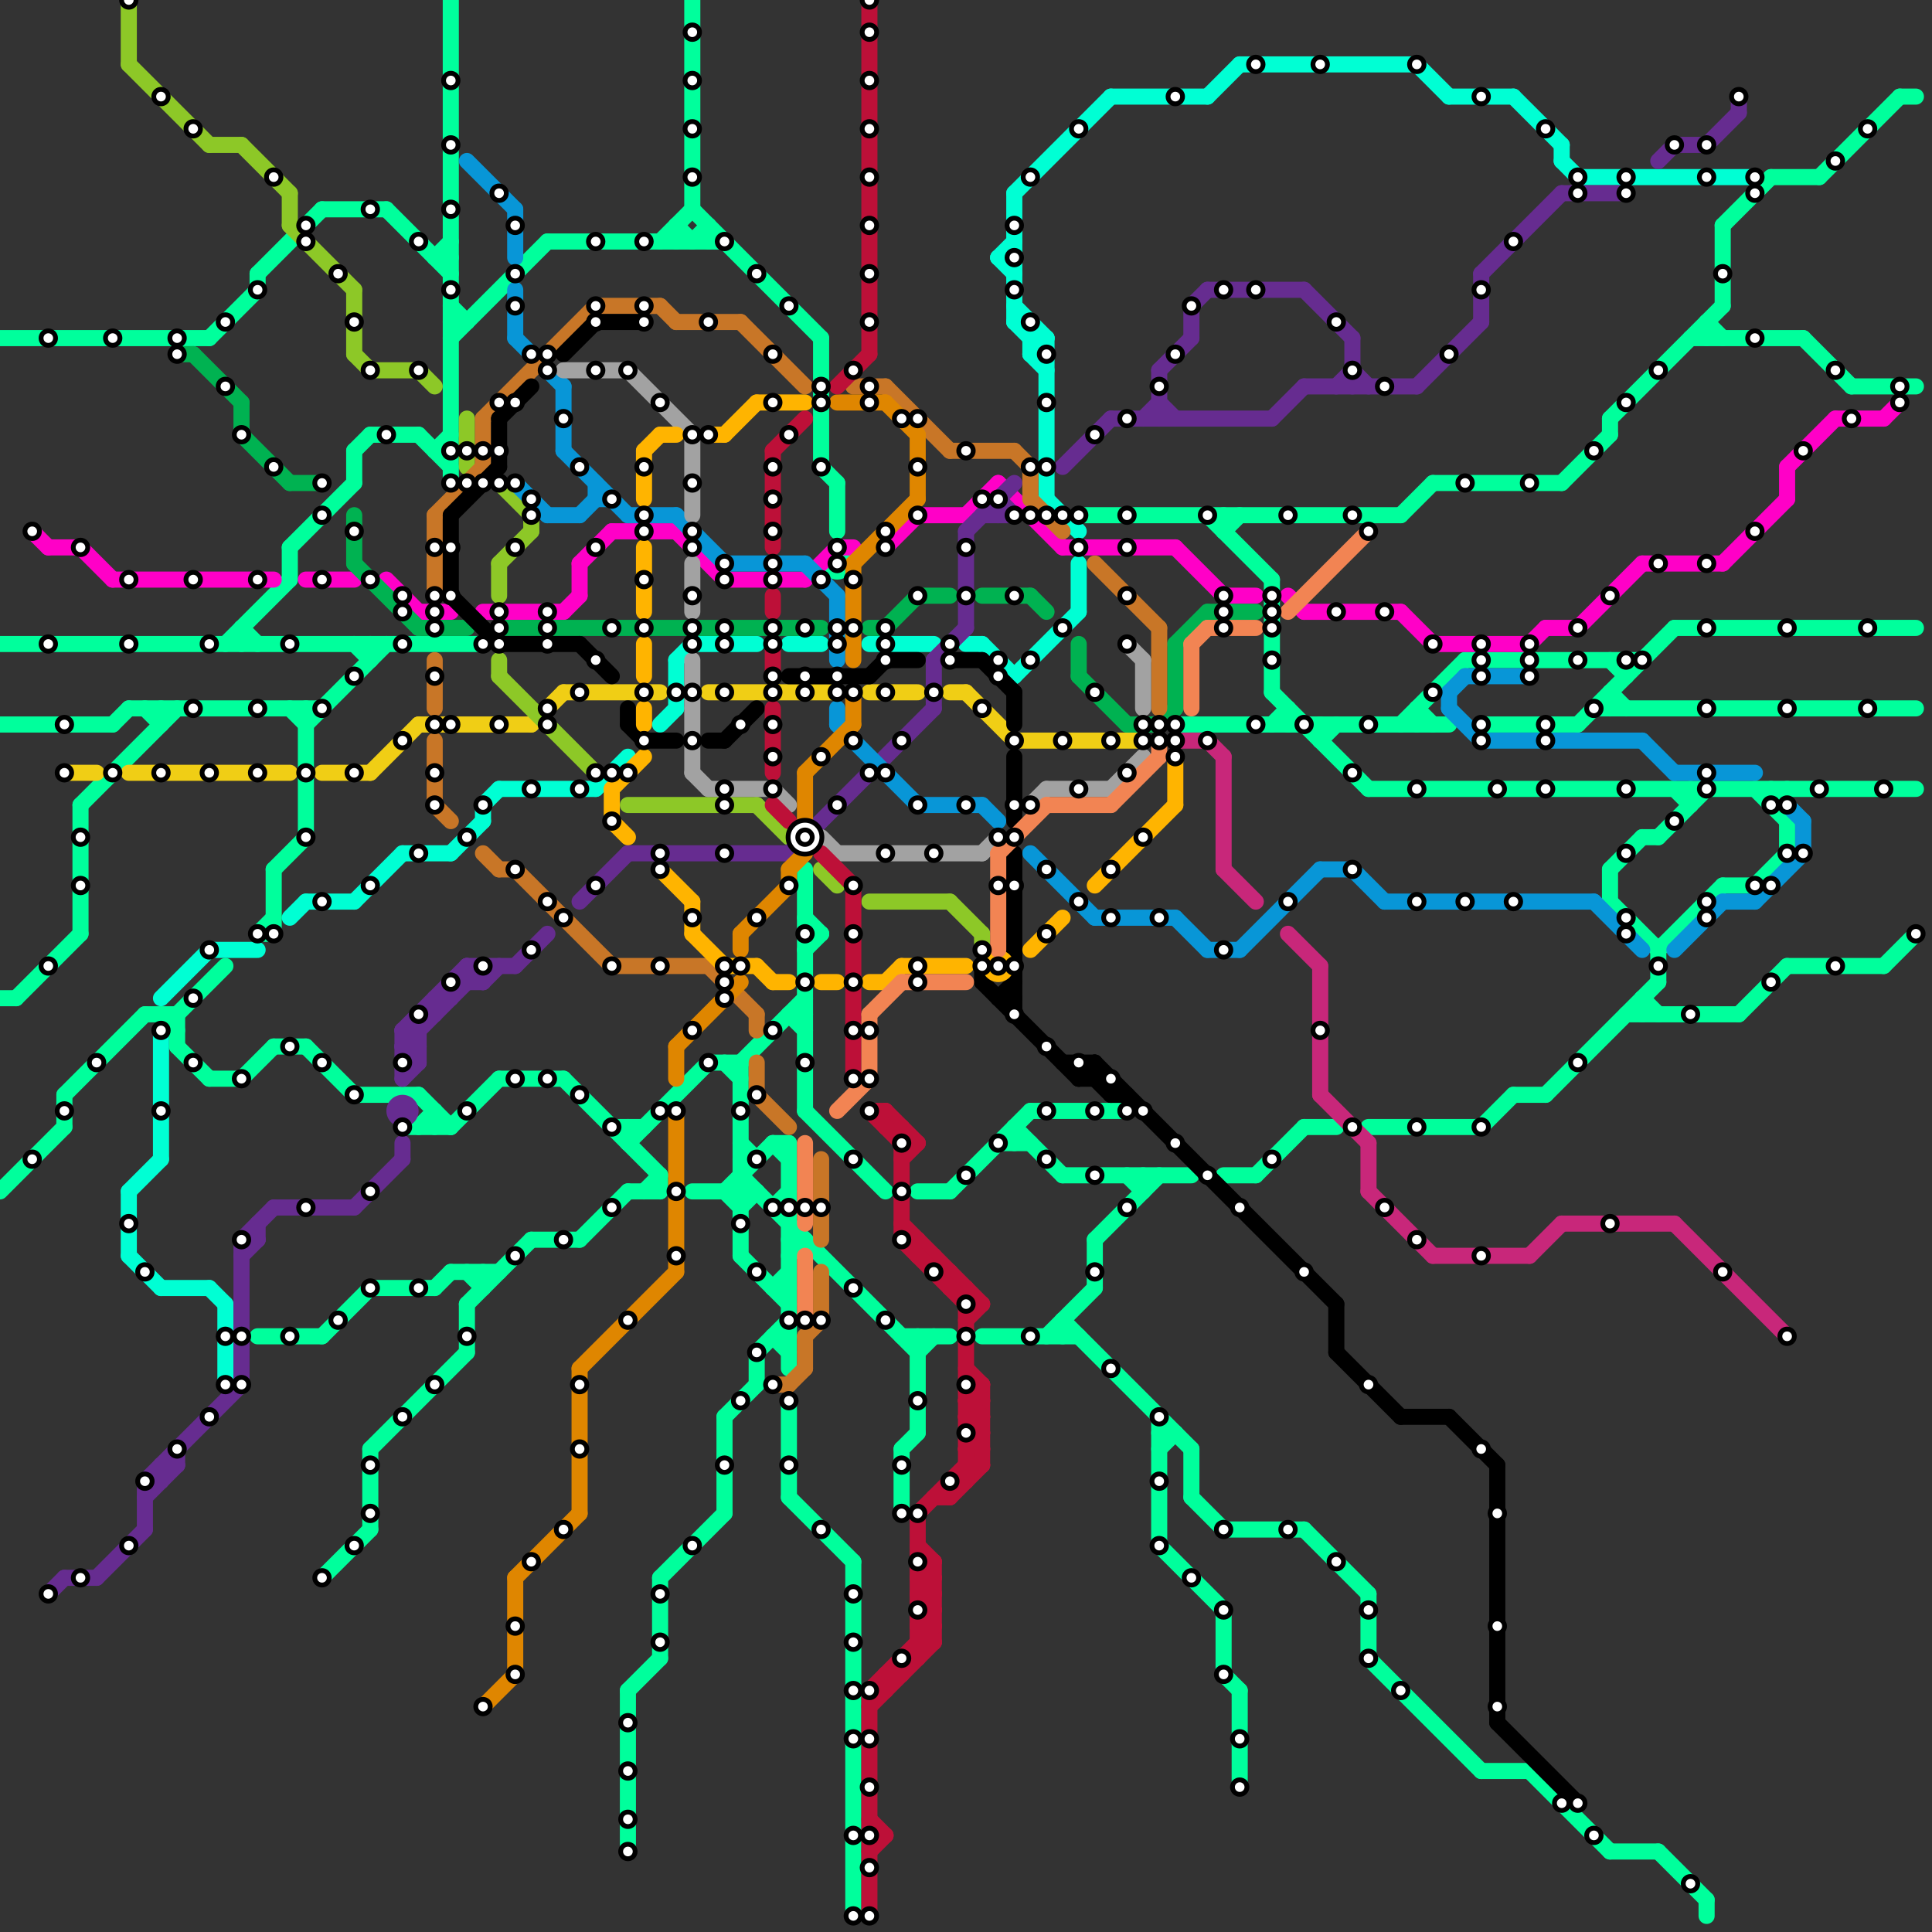 
<svg version="1.1" xmlns="http://www.w3.org/2000/svg" viewBox="0 0 120 120">
<rect x="0" y="0" width="120" height="120" fill="#333333" stroke="none"/>
<style>text { font: 1px Helvetica; font-weight: 600; white-space: pre; dominant-baseline: central; } line { stroke-width: 1; fill: none; stroke-linecap: round; stroke-linejoin: round; } .c0 { stroke: #00ff9c } .c1 { stroke: #ff00c7 } .c2 { stroke: #f0ce15 } .c3 { stroke: #8dc827 } .c4 { stroke: #00ffd4 } .c5 { stroke: #662c90 } .c6 { stroke: #0896d7 } .c7 { stroke: #c8277a } .c8 { stroke: #00b251 } .c9 { stroke: #c87627 } .c10 { stroke: #000000 } .c11 { stroke: #df8600 } .c12 { stroke: #a2a2a2 } .c13 { stroke: #ffb400 } .c14 { stroke: #bd1038 } .c15 { stroke: #f28453 }</style><defs><g id="wm-xf"><circle r="1.2" fill="#000"/><circle r="0.9" fill="#fff"/><circle r="0.6" fill="#000"/><circle r="0.3" fill="#fff"/></g><g id="wm"><circle r="0.6" fill="#000"/><circle r="0.3" fill="#fff"/></g></defs><line class="c0" x1="24" y1="13" x2="28" y2="17"/><line class="c0" x1="118" y1="6" x2="119" y2="6"/><line class="c0" x1="92" y1="70" x2="94" y2="68"/><line class="c0" x1="11" y1="65" x2="13" y2="67"/><line class="c0" x1="28" y1="19" x2="29" y2="20"/><line class="c0" x1="16" y1="58" x2="17" y2="58"/><line class="c0" x1="81" y1="95" x2="85" y2="99"/><line class="c0" x1="59" y1="74" x2="64" y2="69"/><line class="c0" x1="79" y1="43" x2="85" y2="49"/><line class="c0" x1="98" y1="45" x2="104" y2="39"/><line class="c0" x1="85" y1="99" x2="85" y2="103"/><line class="c0" x1="71" y1="73" x2="71" y2="74"/><line class="c0" x1="57" y1="74" x2="59" y2="74"/><line class="c0" x1="45" y1="88" x2="45" y2="94"/><line class="c0" x1="100" y1="26" x2="100" y2="27"/><line class="c0" x1="111" y1="51" x2="111" y2="53"/><line class="c0" x1="100" y1="54" x2="100" y2="56"/><line class="c0" x1="115" y1="24" x2="119" y2="24"/><line class="c0" x1="46" y1="71" x2="47" y2="72"/><line class="c0" x1="0" y1="21" x2="13" y2="21"/><line class="c0" x1="57" y1="83" x2="57" y2="89"/><line class="c0" x1="61" y1="83" x2="67" y2="83"/><line class="c0" x1="19" y1="45" x2="24" y2="40"/><line class="c0" x1="28" y1="70" x2="31" y2="67"/><line class="c0" x1="87" y1="32" x2="89" y2="30"/><line class="c0" x1="107" y1="55" x2="109" y2="55"/><line class="c0" x1="48" y1="71" x2="49" y2="72"/><line class="c0" x1="34" y1="15" x2="45" y2="15"/><line class="c0" x1="62" y1="71" x2="64" y2="71"/><line class="c0" x1="39" y1="70" x2="39" y2="71"/><line class="c0" x1="49" y1="63" x2="50" y2="64"/><line class="c0" x1="48" y1="83" x2="49" y2="84"/><line class="c0" x1="92" y1="45" x2="98" y2="45"/><line class="c0" x1="53" y1="97" x2="53" y2="119"/><line class="c0" x1="14" y1="40" x2="18" y2="36"/><line class="c0" x1="31" y1="67" x2="35" y2="67"/><line class="c0" x1="29" y1="79" x2="30" y2="80"/><line class="c0" x1="27" y1="16" x2="28" y2="15"/><line class="c0" x1="100" y1="41" x2="101" y2="42"/><line class="c0" x1="82" y1="45" x2="82" y2="46"/><line class="c0" x1="73" y1="45" x2="90" y2="45"/><line class="c0" x1="72" y1="88" x2="72" y2="96"/><line class="c0" x1="50" y1="59" x2="51" y2="58"/><line class="c0" x1="80" y1="44" x2="80" y2="45"/><line class="c0" x1="56" y1="83" x2="59" y2="83"/><line class="c0" x1="20" y1="13" x2="24" y2="13"/><line class="c0" x1="49" y1="93" x2="53" y2="97"/><line class="c0" x1="27" y1="69" x2="27" y2="70"/><line class="c0" x1="11" y1="63" x2="14" y2="60"/><line class="c0" x1="76" y1="33" x2="77" y2="32"/><line class="c0" x1="23" y1="40" x2="23" y2="41"/><line class="c0" x1="97" y1="30" x2="100" y2="27"/><line class="c0" x1="22" y1="68" x2="26" y2="68"/><line class="c0" x1="17" y1="65" x2="19" y2="65"/><line class="c0" x1="88" y1="44" x2="89" y2="45"/><line class="c0" x1="25" y1="70" x2="28" y2="70"/><line class="c0" x1="75" y1="32" x2="79" y2="36"/><line class="c0" x1="45" y1="88" x2="47" y2="86"/><line class="c0" x1="102" y1="62" x2="102" y2="63"/><line class="c0" x1="50" y1="57" x2="51" y2="58"/><line class="c0" x1="57" y1="84" x2="58" y2="83"/><line class="c0" x1="108" y1="63" x2="111" y2="60"/><line class="c0" x1="4" y1="68" x2="4" y2="70"/><line class="c0" x1="29" y1="81" x2="33" y2="77"/><line class="c0" x1="1" y1="62" x2="5" y2="58"/><line class="c0" x1="18" y1="34" x2="22" y2="30"/><line class="c0" x1="109" y1="55" x2="111" y2="53"/><line class="c0" x1="17" y1="54" x2="19" y2="52"/><line class="c0" x1="9" y1="63" x2="11" y2="63"/><line class="c0" x1="100" y1="56" x2="103" y2="59"/><line class="c0" x1="0" y1="62" x2="1" y2="62"/><line class="c0" x1="0" y1="40" x2="30" y2="40"/><line class="c0" x1="19" y1="44" x2="19" y2="52"/><line class="c0" x1="39" y1="71" x2="44" y2="66"/><line class="c0" x1="15" y1="39" x2="16" y2="40"/><line class="c0" x1="110" y1="11" x2="113" y2="11"/><line class="c0" x1="79" y1="45" x2="80" y2="44"/><line class="c0" x1="74" y1="93" x2="76" y2="95"/><line class="c0" x1="43" y1="0" x2="43" y2="13"/><line class="c0" x1="5" y1="50" x2="11" y2="44"/><line class="c0" x1="15" y1="67" x2="17" y2="65"/><line class="c0" x1="48" y1="75" x2="49" y2="75"/><line class="c0" x1="27" y1="80" x2="28" y2="79"/><line class="c0" x1="42" y1="14" x2="42" y2="15"/><line class="c0" x1="46" y1="75" x2="47" y2="74"/><line class="c0" x1="16" y1="58" x2="17" y2="57"/><line class="c0" x1="33" y1="77" x2="36" y2="77"/><line class="c0" x1="49" y1="71" x2="49" y2="85"/><line class="c0" x1="22" y1="28" x2="23" y2="27"/><line class="c0" x1="27" y1="28" x2="28" y2="28"/><line class="c0" x1="29" y1="81" x2="29" y2="84"/><line class="c0" x1="19" y1="65" x2="22" y2="68"/><line class="c0" x1="109" y1="49" x2="111" y2="51"/><line class="c0" x1="101" y1="63" x2="108" y2="63"/><line class="c0" x1="44" y1="14" x2="44" y2="15"/><line class="c0" x1="51" y1="29" x2="52" y2="30"/><line class="c0" x1="103" y1="59" x2="103" y2="61"/><line class="c0" x1="41" y1="15" x2="43" y2="13"/><line class="c0" x1="104" y1="39" x2="119" y2="39"/><line class="c0" x1="100" y1="54" x2="102" y2="52"/><line class="c0" x1="49" y1="87" x2="49" y2="93"/><line class="c0" x1="28" y1="0" x2="28" y2="30"/><line class="c0" x1="65" y1="83" x2="68" y2="80"/><line class="c0" x1="50" y1="58" x2="51" y2="58"/><line class="c0" x1="85" y1="49" x2="119" y2="49"/><line class="c0" x1="28" y1="79" x2="31" y2="79"/><line class="c0" x1="102" y1="52" x2="103" y2="52"/><line class="c0" x1="46" y1="66" x2="50" y2="62"/><line class="c0" x1="96" y1="68" x2="103" y2="61"/><line class="c0" x1="106" y1="118" x2="106" y2="119"/><line class="c0" x1="63" y1="70" x2="66" y2="73"/><line class="c0" x1="66" y1="82" x2="74" y2="90"/><line class="c0" x1="79" y1="36" x2="79" y2="43"/><line class="c0" x1="105" y1="49" x2="105" y2="50"/><line class="c0" x1="28" y1="20" x2="29" y2="20"/><line class="c0" x1="49" y1="63" x2="50" y2="63"/><line class="c0" x1="48" y1="83" x2="49" y2="83"/><line class="c0" x1="17" y1="54" x2="17" y2="58"/><line class="c0" x1="43" y1="15" x2="44" y2="14"/><line class="c0" x1="99" y1="44" x2="119" y2="44"/><line class="c0" x1="43" y1="74" x2="47" y2="74"/><line class="c0" x1="50" y1="54" x2="50" y2="69"/><line class="c0" x1="74" y1="90" x2="74" y2="93"/><line class="c0" x1="48" y1="80" x2="49" y2="79"/><line class="c0" x1="23" y1="90" x2="29" y2="84"/><line class="c0" x1="23" y1="27" x2="26" y2="27"/><line class="c0" x1="68" y1="77" x2="72" y2="73"/><line class="c0" x1="47" y1="84" x2="49" y2="82"/><line class="c0" x1="94" y1="68" x2="96" y2="68"/><line class="c0" x1="50" y1="69" x2="55" y2="74"/><line class="c0" x1="72" y1="90" x2="73" y2="89"/><line class="c0" x1="39" y1="74" x2="41" y2="74"/><line class="c0" x1="8" y1="44" x2="20" y2="44"/><line class="c0" x1="104" y1="49" x2="105" y2="50"/><line class="c0" x1="28" y1="21" x2="34" y2="15"/><line class="c0" x1="43" y1="13" x2="51" y2="21"/><line class="c0" x1="38" y1="70" x2="40" y2="70"/><line class="c0" x1="27" y1="16" x2="28" y2="16"/><line class="c0" x1="85" y1="70" x2="92" y2="70"/><line class="c0" x1="100" y1="43" x2="100" y2="44"/><line class="c0" x1="23" y1="80" x2="27" y2="80"/><line class="c0" x1="76" y1="73" x2="78" y2="73"/><line class="c0" x1="105" y1="21" x2="112" y2="21"/><line class="c0" x1="88" y1="44" x2="88" y2="45"/><line class="c0" x1="111" y1="60" x2="117" y2="60"/><line class="c0" x1="41" y1="98" x2="41" y2="103"/><line class="c0" x1="106" y1="20" x2="106" y2="21"/><line class="c0" x1="0" y1="74" x2="4" y2="70"/><line class="c0" x1="13" y1="21" x2="16" y2="18"/><line class="c0" x1="92" y1="110" x2="95" y2="110"/><line class="c0" x1="26" y1="70" x2="27" y2="69"/><line class="c0" x1="41" y1="98" x2="45" y2="94"/><line class="c0" x1="78" y1="73" x2="81" y2="70"/><line class="c0" x1="10" y1="44" x2="10" y2="45"/><line class="c0" x1="68" y1="77" x2="68" y2="80"/><line class="c0" x1="0" y1="45" x2="7" y2="45"/><line class="c0" x1="72" y1="89" x2="73" y2="89"/><line class="c0" x1="11" y1="63" x2="11" y2="65"/><line class="c0" x1="85" y1="103" x2="92" y2="110"/><line class="c0" x1="18" y1="44" x2="19" y2="45"/><line class="c0" x1="51" y1="21" x2="51" y2="29"/><line class="c0" x1="110" y1="50" x2="111" y2="49"/><line class="c0" x1="5" y1="50" x2="5" y2="58"/><line class="c0" x1="66" y1="73" x2="74" y2="73"/><line class="c0" x1="76" y1="32" x2="76" y2="33"/><line class="c0" x1="48" y1="75" x2="49" y2="74"/><line class="c0" x1="110" y1="49" x2="110" y2="50"/><line class="c0" x1="49" y1="78" x2="50" y2="77"/><line class="c0" x1="87" y1="45" x2="91" y2="41"/><line class="c0" x1="63" y1="70" x2="63" y2="71"/><line class="c0" x1="9" y1="44" x2="10" y2="45"/><line class="c0" x1="66" y1="82" x2="66" y2="83"/><line class="c0" x1="26" y1="68" x2="28" y2="70"/><line class="c0" x1="100" y1="43" x2="101" y2="44"/><line class="c0" x1="48" y1="71" x2="49" y2="71"/><line class="c0" x1="16" y1="17" x2="20" y2="13"/><line class="c0" x1="91" y1="41" x2="102" y2="41"/><line class="c0" x1="100" y1="115" x2="103" y2="115"/><line class="c0" x1="23" y1="90" x2="23" y2="95"/><line class="c0" x1="113" y1="11" x2="118" y2="6"/><line class="c0" x1="70" y1="73" x2="71" y2="74"/><line class="c0" x1="41" y1="73" x2="41" y2="74"/><line class="c0" x1="22" y1="40" x2="23" y2="41"/><line class="c0" x1="46" y1="78" x2="49" y2="81"/><line class="c0" x1="16" y1="17" x2="16" y2="18"/><line class="c0" x1="30" y1="79" x2="30" y2="80"/><line class="c0" x1="13" y1="67" x2="15" y2="67"/><line class="c0" x1="4" y1="68" x2="9" y2="63"/><line class="c0" x1="42" y1="14" x2="43" y2="15"/><line class="c0" x1="56" y1="90" x2="56" y2="94"/><line class="c0" x1="22" y1="28" x2="22" y2="30"/><line class="c0" x1="107" y1="14" x2="107" y2="19"/><line class="c0" x1="76" y1="104" x2="77" y2="105"/><line class="c0" x1="103" y1="52" x2="106" y2="49"/><line class="c0" x1="36" y1="77" x2="39" y2="74"/><line class="c0" x1="72" y1="96" x2="76" y2="100"/><line class="c0" x1="45" y1="66" x2="46" y2="67"/><line class="c0" x1="89" y1="30" x2="97" y2="30"/><line class="c0" x1="45" y1="74" x2="48" y2="71"/><line class="c0" x1="95" y1="110" x2="100" y2="115"/><line class="c0" x1="44" y1="66" x2="46" y2="66"/><line class="c0" x1="76" y1="100" x2="76" y2="104"/><line class="c0" x1="10" y1="63" x2="11" y2="64"/><line class="c0" x1="56" y1="90" x2="57" y2="89"/><line class="c0" x1="67" y1="32" x2="87" y2="32"/><line class="c0" x1="77" y1="105" x2="77" y2="111"/><line class="c0" x1="46" y1="66" x2="46" y2="78"/><line class="c0" x1="101" y1="41" x2="101" y2="42"/><line class="c0" x1="52" y1="30" x2="52" y2="33"/><line class="c0" x1="26" y1="27" x2="28" y2="29"/><line class="c0" x1="20" y1="98" x2="23" y2="95"/><line class="c0" x1="102" y1="62" x2="103" y2="63"/><line class="c0" x1="46" y1="72" x2="47" y2="72"/><line class="c0" x1="20" y1="83" x2="23" y2="80"/><line class="c0" x1="103" y1="115" x2="106" y2="118"/><line class="c0" x1="47" y1="84" x2="47" y2="86"/><line class="c0" x1="48" y1="80" x2="49" y2="80"/><line class="c0" x1="107" y1="14" x2="110" y2="11"/><line class="c0" x1="49" y1="77" x2="50" y2="77"/><line class="c0" x1="39" y1="105" x2="41" y2="103"/><line class="c0" x1="35" y1="67" x2="41" y2="73"/><line class="c0" x1="112" y1="21" x2="115" y2="24"/><line class="c0" x1="16" y1="83" x2="20" y2="83"/><line class="c0" x1="39" y1="105" x2="39" y2="115"/><line class="c0" x1="40" y1="74" x2="41" y2="73"/><line class="c0" x1="100" y1="26" x2="107" y2="19"/><line class="c0" x1="45" y1="74" x2="46" y2="75"/><line class="c0" x1="106" y1="20" x2="107" y2="21"/><line class="c0" x1="81" y1="70" x2="83" y2="70"/><line class="c0" x1="103" y1="59" x2="107" y2="55"/><line class="c0" x1="76" y1="95" x2="81" y2="95"/><line class="c0" x1="27" y1="28" x2="28" y2="27"/><line class="c0" x1="7" y1="45" x2="8" y2="44"/><line class="c0" x1="15" y1="39" x2="15" y2="40"/><line class="c0" x1="18" y1="34" x2="18" y2="36"/><line class="c0" x1="64" y1="69" x2="70" y2="69"/><line class="c0" x1="117" y1="60" x2="119" y2="58"/><line class="c0" x1="46" y1="73" x2="57" y2="84"/><line class="c0" x1="82" y1="46" x2="83" y2="45"/><circle cx="52" cy="35" r="1" fill="#00ff9c" /><line class="c1" x1="62" y1="30" x2="66" y2="34"/><line class="c1" x1="52" y1="34" x2="53" y2="34"/><line class="c1" x1="66" y1="34" x2="73" y2="34"/><line class="c1" x1="5" y1="34" x2="7" y2="36"/><line class="c1" x1="35" y1="38" x2="36" y2="37"/><line class="c1" x1="7" y1="36" x2="17" y2="36"/><line class="c1" x1="36" y1="35" x2="36" y2="37"/><line class="c1" x1="73" y1="34" x2="76" y2="37"/><line class="c1" x1="111" y1="29" x2="114" y2="26"/><line class="c1" x1="57" y1="32" x2="60" y2="32"/><line class="c1" x1="87" y1="38" x2="89" y2="40"/><line class="c1" x1="98" y1="39" x2="102" y2="35"/><line class="c1" x1="30" y1="38" x2="35" y2="38"/><line class="c1" x1="80" y1="37" x2="81" y2="38"/><line class="c1" x1="36" y1="35" x2="38" y2="33"/><line class="c1" x1="19" y1="36" x2="22" y2="36"/><line class="c1" x1="95" y1="40" x2="96" y2="39"/><line class="c1" x1="24" y1="36" x2="26" y2="38"/><line class="c1" x1="3" y1="34" x2="5" y2="34"/><line class="c1" x1="114" y1="26" x2="117" y2="26"/><line class="c1" x1="38" y1="33" x2="42" y2="33"/><line class="c1" x1="55" y1="34" x2="57" y2="32"/><line class="c1" x1="96" y1="39" x2="98" y2="39"/><line class="c1" x1="81" y1="38" x2="87" y2="38"/><line class="c1" x1="117" y1="26" x2="118" y2="25"/><line class="c1" x1="89" y1="40" x2="95" y2="40"/><line class="c1" x1="26" y1="38" x2="28" y2="38"/><line class="c1" x1="60" y1="32" x2="62" y2="30"/><line class="c1" x1="107" y1="35" x2="111" y2="31"/><line class="c1" x1="111" y1="29" x2="111" y2="31"/><line class="c1" x1="2" y1="33" x2="3" y2="34"/><line class="c1" x1="42" y1="33" x2="45" y2="36"/><line class="c1" x1="50" y1="36" x2="52" y2="34"/><line class="c1" x1="76" y1="37" x2="78" y2="37"/><line class="c1" x1="102" y1="35" x2="107" y2="35"/><line class="c1" x1="45" y1="36" x2="50" y2="36"/><line class="c2" x1="63" y1="46" x2="71" y2="46"/><line class="c2" x1="54" y1="43" x2="57" y2="43"/><line class="c2" x1="44" y1="43" x2="52" y2="43"/><line class="c2" x1="26" y1="45" x2="33" y2="45"/><line class="c2" x1="4" y1="48" x2="6" y2="48"/><line class="c2" x1="35" y1="43" x2="41" y2="43"/><line class="c2" x1="8" y1="48" x2="18" y2="48"/><line class="c2" x1="33" y1="45" x2="35" y2="43"/><line class="c2" x1="60" y1="43" x2="63" y2="46"/><line class="c2" x1="20" y1="48" x2="23" y2="48"/><line class="c2" x1="23" y1="48" x2="26" y2="45"/><line class="c2" x1="59" y1="43" x2="60" y2="43"/><line class="c3" x1="59" y1="56" x2="61" y2="58"/><line class="c3" x1="51" y1="54" x2="52" y2="55"/><line class="c3" x1="18" y1="12" x2="18" y2="14"/><line class="c3" x1="33" y1="32" x2="33" y2="33"/><line class="c3" x1="31" y1="30" x2="33" y2="32"/><line class="c3" x1="8" y1="4" x2="13" y2="9"/><line class="c3" x1="13" y1="9" x2="15" y2="9"/><line class="c3" x1="31" y1="42" x2="37" y2="48"/><line class="c3" x1="61" y1="58" x2="61" y2="59"/><line class="c3" x1="31" y1="35" x2="31" y2="37"/><line class="c3" x1="47" y1="50" x2="49" y2="52"/><line class="c3" x1="8" y1="0" x2="8" y2="4"/><line class="c3" x1="22" y1="22" x2="23" y2="23"/><line class="c3" x1="39" y1="50" x2="47" y2="50"/><line class="c3" x1="18" y1="14" x2="22" y2="18"/><line class="c3" x1="22" y1="18" x2="22" y2="22"/><line class="c3" x1="31" y1="35" x2="33" y2="33"/><line class="c3" x1="23" y1="23" x2="26" y2="23"/><line class="c3" x1="31" y1="41" x2="31" y2="42"/><line class="c3" x1="26" y1="23" x2="27" y2="24"/><line class="c3" x1="29" y1="26" x2="29" y2="29"/><line class="c3" x1="15" y1="9" x2="18" y2="12"/><line class="c3" x1="54" y1="56" x2="59" y2="56"/><line class="c4" x1="63" y1="20" x2="65" y2="22"/><line class="c4" x1="63" y1="20" x2="64" y2="20"/><line class="c4" x1="10" y1="62" x2="13" y2="59"/><line class="c4" x1="22" y1="56" x2="25" y2="53"/><line class="c4" x1="63" y1="42" x2="67" y2="38"/><line class="c4" x1="43" y1="40" x2="47" y2="40"/><line class="c4" x1="30" y1="50" x2="31" y2="49"/><line class="c4" x1="60" y1="40" x2="61" y2="40"/><line class="c4" x1="98" y1="11" x2="109" y2="11"/><line class="c4" x1="90" y1="6" x2="94" y2="6"/><line class="c4" x1="64" y1="20" x2="64" y2="22"/><line class="c4" x1="63" y1="12" x2="69" y2="6"/><line class="c4" x1="65" y1="21" x2="65" y2="31"/><line class="c4" x1="62" y1="16" x2="63" y2="17"/><line class="c4" x1="67" y1="35" x2="67" y2="38"/><line class="c4" x1="64" y1="22" x2="65" y2="21"/><line class="c4" x1="18" y1="57" x2="19" y2="56"/><line class="c4" x1="13" y1="80" x2="14" y2="81"/><line class="c4" x1="63" y1="12" x2="63" y2="20"/><line class="c4" x1="97" y1="9" x2="97" y2="10"/><line class="c4" x1="28" y1="53" x2="30" y2="51"/><line class="c4" x1="37" y1="49" x2="39" y2="47"/><line class="c4" x1="61" y1="40" x2="63" y2="42"/><line class="c4" x1="19" y1="56" x2="22" y2="56"/><line class="c4" x1="31" y1="49" x2="37" y2="49"/><line class="c4" x1="41" y1="45" x2="42" y2="44"/><line class="c4" x1="97" y1="10" x2="98" y2="11"/><line class="c4" x1="62" y1="16" x2="63" y2="16"/><line class="c4" x1="49" y1="40" x2="51" y2="40"/><line class="c4" x1="94" y1="6" x2="97" y2="9"/><line class="c4" x1="8" y1="74" x2="8" y2="78"/><line class="c4" x1="64" y1="22" x2="65" y2="23"/><line class="c4" x1="65" y1="31" x2="67" y2="33"/><line class="c4" x1="64" y1="21" x2="65" y2="21"/><line class="c4" x1="69" y1="6" x2="75" y2="6"/><line class="c4" x1="77" y1="4" x2="88" y2="4"/><line class="c4" x1="75" y1="6" x2="77" y2="4"/><line class="c4" x1="14" y1="81" x2="14" y2="86"/><line class="c4" x1="63" y1="19" x2="65" y2="21"/><line class="c4" x1="42" y1="41" x2="43" y2="40"/><line class="c4" x1="8" y1="74" x2="10" y2="72"/><line class="c4" x1="54" y1="40" x2="58" y2="40"/><line class="c4" x1="10" y1="80" x2="13" y2="80"/><line class="c4" x1="30" y1="50" x2="30" y2="51"/><line class="c4" x1="88" y1="4" x2="90" y2="6"/><line class="c4" x1="13" y1="59" x2="16" y2="59"/><line class="c4" x1="42" y1="41" x2="42" y2="44"/><line class="c4" x1="64" y1="22" x2="65" y2="22"/><line class="c4" x1="25" y1="53" x2="28" y2="53"/><line class="c4" x1="10" y1="64" x2="10" y2="72"/><line class="c4" x1="62" y1="16" x2="63" y2="15"/><line class="c4" x1="8" y1="78" x2="10" y2="80"/><line class="c5" x1="25" y1="64" x2="25" y2="67"/><line class="c5" x1="25" y1="66" x2="26" y2="65"/><line class="c5" x1="3" y1="99" x2="4" y2="98"/><line class="c5" x1="66" y1="29" x2="69" y2="26"/><line class="c5" x1="15" y1="77" x2="16" y2="77"/><line class="c5" x1="60" y1="33" x2="63" y2="30"/><line class="c5" x1="81" y1="24" x2="88" y2="24"/><line class="c5" x1="108" y1="6" x2="108" y2="7"/><line class="c5" x1="26" y1="63" x2="27" y2="63"/><line class="c5" x1="75" y1="18" x2="81" y2="18"/><line class="c5" x1="11" y1="90" x2="11" y2="91"/><line class="c5" x1="92" y1="17" x2="97" y2="12"/><line class="c5" x1="32" y1="60" x2="34" y2="58"/><line class="c5" x1="10" y1="91" x2="10" y2="92"/><line class="c5" x1="6" y1="98" x2="9" y2="95"/><line class="c5" x1="10" y1="91" x2="11" y2="91"/><line class="c5" x1="25" y1="65" x2="26" y2="66"/><line class="c5" x1="29" y1="60" x2="30" y2="61"/><line class="c5" x1="25" y1="64" x2="26" y2="65"/><line class="c5" x1="72" y1="25" x2="73" y2="26"/><line class="c5" x1="15" y1="77" x2="17" y2="75"/><line class="c5" x1="39" y1="53" x2="49" y2="53"/><line class="c5" x1="62" y1="31" x2="62" y2="32"/><line class="c5" x1="74" y1="19" x2="74" y2="21"/><line class="c5" x1="17" y1="75" x2="22" y2="75"/><line class="c5" x1="60" y1="33" x2="60" y2="39"/><line class="c5" x1="9" y1="92" x2="9" y2="95"/><line class="c5" x1="106" y1="9" x2="108" y2="7"/><line class="c5" x1="27" y1="62" x2="27" y2="63"/><line class="c5" x1="27" y1="62" x2="28" y2="62"/><line class="c5" x1="28" y1="61" x2="28" y2="62"/><line class="c5" x1="84" y1="21" x2="84" y2="24"/><line class="c5" x1="29" y1="60" x2="32" y2="60"/><line class="c5" x1="9" y1="93" x2="11" y2="91"/><line class="c5" x1="25" y1="64" x2="29" y2="60"/><line class="c5" x1="84" y1="23" x2="85" y2="24"/><line class="c5" x1="61" y1="32" x2="63" y2="32"/><line class="c5" x1="88" y1="24" x2="92" y2="20"/><line class="c5" x1="15" y1="77" x2="15" y2="86"/><line class="c5" x1="69" y1="26" x2="79" y2="26"/><line class="c5" x1="9" y1="92" x2="15" y2="86"/><line class="c5" x1="26" y1="63" x2="26" y2="66"/><line class="c5" x1="92" y1="17" x2="92" y2="20"/><line class="c5" x1="58" y1="41" x2="60" y2="39"/><line class="c5" x1="25" y1="65" x2="30" y2="60"/><line class="c5" x1="25" y1="64" x2="26" y2="64"/><line class="c5" x1="29" y1="60" x2="29" y2="61"/><line class="c5" x1="104" y1="9" x2="106" y2="9"/><line class="c5" x1="25" y1="66" x2="26" y2="66"/><line class="c5" x1="15" y1="78" x2="16" y2="77"/><line class="c5" x1="71" y1="26" x2="72" y2="25"/><line class="c5" x1="30" y1="61" x2="31" y2="60"/><line class="c5" x1="83" y1="24" x2="84" y2="23"/><line class="c5" x1="97" y1="12" x2="101" y2="12"/><line class="c5" x1="81" y1="18" x2="84" y2="21"/><line class="c5" x1="49" y1="53" x2="58" y2="44"/><line class="c5" x1="25" y1="67" x2="26" y2="66"/><line class="c5" x1="103" y1="10" x2="104" y2="9"/><line class="c5" x1="62" y1="31" x2="63" y2="32"/><line class="c5" x1="36" y1="56" x2="39" y2="53"/><line class="c5" x1="28" y1="61" x2="30" y2="61"/><line class="c5" x1="16" y1="76" x2="16" y2="77"/><line class="c5" x1="74" y1="19" x2="75" y2="18"/><line class="c5" x1="72" y1="23" x2="74" y2="21"/><line class="c5" x1="25" y1="65" x2="26" y2="65"/><line class="c5" x1="22" y1="75" x2="25" y2="72"/><line class="c5" x1="9" y1="92" x2="10" y2="92"/><line class="c5" x1="4" y1="98" x2="6" y2="98"/><line class="c5" x1="58" y1="41" x2="58" y2="44"/><line class="c5" x1="72" y1="23" x2="72" y2="26"/><line class="c5" x1="25" y1="71" x2="25" y2="72"/><line class="c5" x1="79" y1="26" x2="81" y2="24"/><line class="c5" x1="30" y1="60" x2="30" y2="61"/><circle cx="25" cy="69" r="1" fill="#662c90" /><line class="c6" x1="68" y1="57" x2="73" y2="57"/><line class="c6" x1="29" y1="10" x2="32" y2="13"/><line class="c6" x1="104" y1="48" x2="109" y2="48"/><line class="c6" x1="39" y1="32" x2="42" y2="32"/><line class="c6" x1="109" y1="56" x2="112" y2="53"/><line class="c6" x1="32" y1="13" x2="32" y2="16"/><line class="c6" x1="90" y1="43" x2="91" y2="42"/><line class="c6" x1="86" y1="56" x2="99" y2="56"/><line class="c6" x1="52" y1="44" x2="52" y2="45"/><line class="c6" x1="92" y1="46" x2="102" y2="46"/><line class="c6" x1="32" y1="21" x2="35" y2="24"/><line class="c6" x1="36" y1="32" x2="37" y2="31"/><line class="c6" x1="64" y1="53" x2="68" y2="57"/><line class="c6" x1="77" y1="59" x2="82" y2="54"/><line class="c6" x1="75" y1="59" x2="77" y2="59"/><line class="c6" x1="50" y1="35" x2="52" y2="37"/><line class="c6" x1="91" y1="42" x2="95" y2="42"/><line class="c6" x1="102" y1="46" x2="104" y2="48"/><line class="c6" x1="84" y1="54" x2="86" y2="56"/><line class="c6" x1="34" y1="32" x2="36" y2="32"/><line class="c6" x1="35" y1="28" x2="39" y2="32"/><line class="c6" x1="45" y1="35" x2="50" y2="35"/><line class="c6" x1="32" y1="30" x2="34" y2="32"/><line class="c6" x1="73" y1="57" x2="75" y2="59"/><line class="c6" x1="37" y1="31" x2="38" y2="31"/><line class="c6" x1="104" y1="59" x2="107" y2="56"/><line class="c6" x1="42" y1="32" x2="45" y2="35"/><line class="c6" x1="99" y1="56" x2="102" y2="59"/><line class="c6" x1="35" y1="24" x2="35" y2="28"/><line class="c6" x1="107" y1="56" x2="109" y2="56"/><line class="c6" x1="90" y1="44" x2="92" y2="46"/><line class="c6" x1="61" y1="50" x2="62" y2="51"/><line class="c6" x1="52" y1="37" x2="52" y2="41"/><line class="c6" x1="57" y1="50" x2="61" y2="50"/><line class="c6" x1="90" y1="43" x2="90" y2="44"/><line class="c6" x1="82" y1="54" x2="84" y2="54"/><line class="c6" x1="112" y1="51" x2="112" y2="53"/><line class="c6" x1="111" y1="50" x2="112" y2="51"/><line class="c6" x1="37" y1="30" x2="37" y2="31"/><line class="c6" x1="52" y1="45" x2="57" y2="50"/><line class="c6" x1="32" y1="18" x2="32" y2="21"/><line class="c7" x1="76" y1="54" x2="78" y2="56"/><line class="c7" x1="89" y1="78" x2="95" y2="78"/><line class="c7" x1="85" y1="71" x2="85" y2="74"/><line class="c7" x1="97" y1="76" x2="104" y2="76"/><line class="c7" x1="82" y1="60" x2="82" y2="68"/><line class="c7" x1="75" y1="46" x2="76" y2="47"/><line class="c7" x1="80" y1="58" x2="82" y2="60"/><line class="c7" x1="104" y1="76" x2="111" y2="83"/><line class="c7" x1="76" y1="47" x2="76" y2="54"/><line class="c7" x1="73" y1="46" x2="75" y2="46"/><line class="c7" x1="82" y1="68" x2="85" y2="71"/><line class="c7" x1="95" y1="78" x2="97" y2="76"/><line class="c7" x1="85" y1="74" x2="89" y2="78"/><line class="c8" x1="70" y1="45" x2="72" y2="45"/><line class="c8" x1="15" y1="27" x2="18" y2="30"/><line class="c8" x1="67" y1="42" x2="70" y2="45"/><line class="c8" x1="22" y1="32" x2="22" y2="35"/><line class="c8" x1="18" y1="30" x2="20" y2="30"/><line class="c8" x1="75" y1="38" x2="78" y2="38"/><line class="c8" x1="57" y1="37" x2="59" y2="37"/><line class="c8" x1="11" y1="22" x2="12" y2="22"/><line class="c8" x1="54" y1="39" x2="55" y2="39"/><line class="c8" x1="72" y1="45" x2="73" y2="44"/><line class="c8" x1="67" y1="40" x2="67" y2="42"/><line class="c8" x1="73" y1="40" x2="75" y2="38"/><line class="c8" x1="15" y1="25" x2="15" y2="27"/><line class="c8" x1="73" y1="40" x2="73" y2="44"/><line class="c8" x1="61" y1="37" x2="64" y2="37"/><line class="c8" x1="64" y1="37" x2="65" y2="38"/><line class="c8" x1="55" y1="39" x2="57" y2="37"/><line class="c8" x1="31" y1="39" x2="51" y2="39"/><line class="c8" x1="26" y1="39" x2="29" y2="39"/><line class="c8" x1="12" y1="22" x2="15" y2="25"/><line class="c8" x1="22" y1="35" x2="26" y2="39"/><line class="c9" x1="68" y1="35" x2="72" y2="39"/><line class="c9" x1="46" y1="20" x2="50" y2="24"/><line class="c9" x1="64" y1="29" x2="64" y2="31"/><line class="c9" x1="64" y1="31" x2="66" y2="33"/><line class="c9" x1="27" y1="46" x2="27" y2="50"/><line class="c9" x1="38" y1="60" x2="44" y2="60"/><line class="c9" x1="30" y1="53" x2="31" y2="54"/><line class="c9" x1="27" y1="41" x2="27" y2="44"/><line class="c9" x1="30" y1="26" x2="30" y2="29"/><line class="c9" x1="50" y1="83" x2="50" y2="85"/><line class="c9" x1="49" y1="86" x2="50" y2="85"/><line class="c9" x1="30" y1="26" x2="37" y2="19"/><line class="c9" x1="47" y1="63" x2="47" y2="64"/><line class="c9" x1="31" y1="54" x2="32" y2="54"/><line class="c9" x1="41" y1="19" x2="42" y2="20"/><line class="c9" x1="48" y1="86" x2="49" y2="86"/><line class="c9" x1="42" y1="20" x2="46" y2="20"/><line class="c9" x1="55" y1="24" x2="59" y2="28"/><line class="c9" x1="27" y1="32" x2="27" y2="37"/><line class="c9" x1="32" y1="54" x2="38" y2="60"/><line class="c9" x1="63" y1="28" x2="64" y2="29"/><line class="c9" x1="51" y1="79" x2="51" y2="82"/><line class="c9" x1="59" y1="28" x2="63" y2="28"/><line class="c9" x1="44" y1="60" x2="47" y2="63"/><line class="c9" x1="53" y1="24" x2="55" y2="24"/><line class="c9" x1="51" y1="72" x2="51" y2="77"/><line class="c9" x1="72" y1="39" x2="72" y2="44"/><line class="c9" x1="50" y1="83" x2="51" y2="82"/><line class="c9" x1="47" y1="68" x2="49" y2="70"/><line class="c9" x1="27" y1="50" x2="28" y2="51"/><line class="c9" x1="47" y1="66" x2="47" y2="68"/><line class="c9" x1="37" y1="19" x2="41" y2="19"/><line class="c9" x1="27" y1="32" x2="30" y2="29"/><line class="c10" x1="69" y1="67" x2="69" y2="68"/><line class="c10" x1="45" y1="46" x2="47" y2="44"/><line class="c10" x1="40" y1="46" x2="42" y2="46"/><line class="c10" x1="28" y1="32" x2="31" y2="29"/><line class="c10" x1="28" y1="37" x2="31" y2="40"/><line class="c10" x1="36" y1="40" x2="38" y2="42"/><line class="c10" x1="87" y1="88" x2="90" y2="88"/><line class="c10" x1="39" y1="45" x2="40" y2="46"/><line class="c10" x1="63" y1="47" x2="63" y2="51"/><line class="c10" x1="55" y1="41" x2="57" y2="41"/><line class="c10" x1="67" y1="67" x2="69" y2="67"/><line class="c10" x1="31" y1="26" x2="31" y2="29"/><line class="c10" x1="35" y1="22" x2="37" y2="20"/><line class="c10" x1="39" y1="44" x2="39" y2="45"/><line class="c10" x1="93" y1="91" x2="93" y2="107"/><line class="c10" x1="44" y1="46" x2="45" y2="46"/><line class="c10" x1="68" y1="66" x2="68" y2="67"/><line class="c10" x1="59" y1="41" x2="61" y2="41"/><line class="c10" x1="83" y1="84" x2="87" y2="88"/><line class="c10" x1="63" y1="43" x2="63" y2="45"/><line class="c10" x1="93" y1="107" x2="98" y2="112"/><line class="c10" x1="69" y1="68" x2="70" y2="68"/><line class="c10" x1="61" y1="60" x2="61" y2="61"/><line class="c10" x1="31" y1="40" x2="36" y2="40"/><line class="c10" x1="54" y1="42" x2="55" y2="41"/><line class="c10" x1="62" y1="62" x2="63" y2="62"/><line class="c10" x1="66" y1="66" x2="68" y2="66"/><line class="c10" x1="28" y1="32" x2="28" y2="37"/><line class="c10" x1="90" y1="88" x2="93" y2="91"/><line class="c10" x1="83" y1="81" x2="83" y2="84"/><line class="c10" x1="61" y1="61" x2="67" y2="67"/><line class="c10" x1="49" y1="42" x2="54" y2="42"/><line class="c10" x1="68" y1="66" x2="83" y2="81"/><line class="c10" x1="61" y1="41" x2="63" y2="43"/><line class="c10" x1="67" y1="66" x2="69" y2="68"/><line class="c10" x1="63" y1="53" x2="63" y2="63"/><line class="c10" x1="67" y1="67" x2="68" y2="66"/><line class="c10" x1="37" y1="20" x2="40" y2="20"/><line class="c10" x1="62" y1="62" x2="63" y2="61"/><line class="c10" x1="31" y1="26" x2="33" y2="24"/><line class="c10" x1="67" y1="66" x2="67" y2="67"/><line class="c11" x1="50" y1="48" x2="53" y2="45"/><line class="c11" x1="42" y1="65" x2="42" y2="67"/><line class="c11" x1="55" y1="25" x2="57" y2="27"/><line class="c11" x1="42" y1="65" x2="46" y2="61"/><line class="c11" x1="46" y1="58" x2="46" y2="59"/><line class="c11" x1="46" y1="58" x2="49" y2="55"/><line class="c11" x1="36" y1="85" x2="36" y2="94"/><line class="c11" x1="30" y1="106" x2="32" y2="104"/><line class="c11" x1="32" y1="98" x2="36" y2="94"/><line class="c11" x1="57" y1="27" x2="57" y2="31"/><line class="c11" x1="50" y1="48" x2="50" y2="51"/><line class="c11" x1="36" y1="85" x2="42" y2="79"/><line class="c11" x1="53" y1="35" x2="53" y2="41"/><line class="c11" x1="49" y1="54" x2="49" y2="55"/><line class="c11" x1="42" y1="69" x2="42" y2="79"/><line class="c11" x1="52" y1="25" x2="55" y2="25"/><line class="c11" x1="32" y1="98" x2="32" y2="104"/><line class="c11" x1="53" y1="35" x2="57" y2="31"/><line class="c11" x1="49" y1="54" x2="50" y2="53"/><line class="c11" x1="53" y1="43" x2="53" y2="45"/><line class="c12" x1="71" y1="41" x2="71" y2="44"/><line class="c12" x1="52" y1="53" x2="61" y2="53"/><line class="c12" x1="64" y1="50" x2="65" y2="49"/><line class="c12" x1="39" y1="23" x2="43" y2="27"/><line class="c12" x1="43" y1="27" x2="43" y2="32"/><line class="c12" x1="43" y1="48" x2="44" y2="49"/><line class="c12" x1="51" y1="52" x2="52" y2="53"/><line class="c12" x1="35" y1="23" x2="39" y2="23"/><line class="c12" x1="69" y1="49" x2="71" y2="47"/><line class="c12" x1="65" y1="49" x2="69" y2="49"/><line class="c12" x1="70" y1="40" x2="71" y2="41"/><line class="c12" x1="44" y1="49" x2="48" y2="49"/><line class="c12" x1="43" y1="35" x2="43" y2="38"/><line class="c12" x1="48" y1="49" x2="49" y2="50"/><line class="c12" x1="61" y1="53" x2="62" y2="52"/><line class="c12" x1="43" y1="41" x2="43" y2="48"/><line class="c13" x1="47" y1="25" x2="50" y2="25"/><line class="c13" x1="44" y1="27" x2="45" y2="27"/><line class="c13" x1="48" y1="61" x2="49" y2="61"/><line class="c13" x1="68" y1="55" x2="73" y2="50"/><line class="c13" x1="64" y1="59" x2="66" y2="57"/><line class="c13" x1="45" y1="60" x2="47" y2="60"/><line class="c13" x1="38" y1="49" x2="40" y2="47"/><line class="c13" x1="41" y1="54" x2="43" y2="56"/><line class="c13" x1="73" y1="47" x2="73" y2="50"/><line class="c13" x1="45" y1="27" x2="47" y2="25"/><line class="c13" x1="41" y1="27" x2="42" y2="27"/><line class="c13" x1="43" y1="58" x2="45" y2="60"/><line class="c13" x1="40" y1="34" x2="40" y2="38"/><line class="c13" x1="40" y1="44" x2="40" y2="45"/><line class="c13" x1="54" y1="61" x2="55" y2="61"/><line class="c13" x1="40" y1="28" x2="41" y2="27"/><line class="c13" x1="51" y1="61" x2="52" y2="61"/><line class="c13" x1="40" y1="28" x2="40" y2="31"/><line class="c13" x1="40" y1="40" x2="40" y2="42"/><line class="c13" x1="43" y1="56" x2="43" y2="58"/><line class="c13" x1="55" y1="61" x2="56" y2="60"/><line class="c13" x1="38" y1="51" x2="39" y2="52"/><line class="c13" x1="47" y1="60" x2="48" y2="61"/><line class="c13" x1="38" y1="49" x2="38" y2="51"/><line class="c13" x1="56" y1="60" x2="60" y2="60"/><circle cx="62" cy="60" r="1" fill="#ffb400" /><line class="c14" x1="60" y1="90" x2="61" y2="89"/><line class="c14" x1="59" y1="79" x2="59" y2="80"/><line class="c14" x1="60" y1="88" x2="61" y2="88"/><line class="c14" x1="54" y1="69" x2="55" y2="69"/><line class="c14" x1="55" y1="69" x2="55" y2="70"/><line class="c14" x1="60" y1="90" x2="61" y2="91"/><line class="c14" x1="55" y1="104" x2="56" y2="104"/><line class="c14" x1="57" y1="97" x2="58" y2="98"/><line class="c14" x1="51" y1="53" x2="53" y2="55"/><line class="c14" x1="57" y1="94" x2="61" y2="90"/><line class="c14" x1="58" y1="93" x2="59" y2="93"/><line class="c14" x1="55" y1="104" x2="55" y2="105"/><line class="c14" x1="60" y1="81" x2="61" y2="81"/><line class="c14" x1="48" y1="37" x2="48" y2="38"/><line class="c14" x1="48" y1="50" x2="49" y2="51"/><line class="c14" x1="52" y1="24" x2="54" y2="22"/><line class="c14" x1="57" y1="78" x2="58" y2="78"/><line class="c14" x1="60" y1="85" x2="61" y2="86"/><line class="c14" x1="57" y1="98" x2="58" y2="97"/><line class="c14" x1="57" y1="100" x2="58" y2="99"/><line class="c14" x1="57" y1="94" x2="57" y2="103"/><line class="c14" x1="60" y1="86" x2="61" y2="87"/><line class="c14" x1="57" y1="96" x2="58" y2="97"/><line class="c14" x1="58" y1="97" x2="58" y2="102"/><line class="c14" x1="59" y1="93" x2="61" y2="91"/><line class="c14" x1="56" y1="77" x2="57" y2="77"/><line class="c14" x1="61" y1="86" x2="61" y2="91"/><line class="c14" x1="57" y1="98" x2="58" y2="99"/><line class="c14" x1="57" y1="100" x2="58" y2="101"/><line class="c14" x1="60" y1="88" x2="61" y2="87"/><line class="c14" x1="54" y1="105" x2="55" y2="105"/><line class="c14" x1="57" y1="99" x2="58" y2="99"/><line class="c14" x1="54" y1="105" x2="58" y2="101"/><line class="c14" x1="57" y1="101" x2="58" y2="101"/><line class="c14" x1="48" y1="28" x2="50" y2="26"/><line class="c14" x1="59" y1="80" x2="60" y2="80"/><line class="c14" x1="55" y1="70" x2="56" y2="70"/><line class="c14" x1="54" y1="113" x2="55" y2="114"/><line class="c14" x1="59" y1="92" x2="60" y2="92"/><line class="c14" x1="53" y1="55" x2="53" y2="67"/><line class="c14" x1="56" y1="103" x2="56" y2="104"/><line class="c14" x1="60" y1="88" x2="61" y2="89"/><line class="c14" x1="60" y1="87" x2="61" y2="87"/><line class="c14" x1="60" y1="89" x2="61" y2="89"/><line class="c14" x1="55" y1="69" x2="57" y2="71"/><line class="c14" x1="56" y1="76" x2="61" y2="81"/><line class="c14" x1="48" y1="44" x2="48" y2="48"/><line class="c14" x1="54" y1="106" x2="58" y2="102"/><line class="c14" x1="57" y1="102" x2="58" y2="102"/><line class="c14" x1="54" y1="105" x2="54" y2="119"/><line class="c14" x1="60" y1="82" x2="61" y2="81"/><line class="c14" x1="58" y1="78" x2="58" y2="79"/><line class="c14" x1="60" y1="90" x2="61" y2="90"/><line class="c14" x1="56" y1="103" x2="57" y2="103"/><line class="c14" x1="56" y1="71" x2="57" y2="71"/><line class="c14" x1="48" y1="28" x2="48" y2="34"/><line class="c14" x1="57" y1="99" x2="58" y2="98"/><line class="c14" x1="57" y1="101" x2="58" y2="100"/><line class="c14" x1="57" y1="77" x2="57" y2="78"/><line class="c14" x1="58" y1="79" x2="59" y2="79"/><line class="c14" x1="57" y1="97" x2="58" y2="97"/><line class="c14" x1="59" y1="92" x2="59" y2="93"/><line class="c14" x1="60" y1="80" x2="60" y2="92"/><line class="c14" x1="57" y1="99" x2="58" y2="100"/><line class="c14" x1="60" y1="87" x2="61" y2="86"/><line class="c14" x1="57" y1="101" x2="58" y2="102"/><line class="c14" x1="60" y1="89" x2="61" y2="88"/><line class="c14" x1="54" y1="69" x2="56" y2="71"/><line class="c14" x1="56" y1="70" x2="56" y2="77"/><line class="c14" x1="60" y1="91" x2="61" y2="91"/><line class="c14" x1="48" y1="40" x2="48" y2="42"/><line class="c14" x1="54" y1="0" x2="54" y2="22"/><line class="c14" x1="56" y1="72" x2="57" y2="71"/><line class="c14" x1="60" y1="87" x2="61" y2="88"/><line class="c14" x1="60" y1="89" x2="61" y2="90"/><line class="c14" x1="60" y1="86" x2="61" y2="86"/><line class="c14" x1="54" y1="114" x2="55" y2="114"/><line class="c14" x1="56" y1="77" x2="60" y2="81"/><line class="c14" x1="57" y1="98" x2="58" y2="98"/><line class="c14" x1="57" y1="100" x2="58" y2="100"/><line class="c14" x1="54" y1="115" x2="55" y2="114"/><line class="c15" x1="74" y1="40" x2="75" y2="39"/><line class="c15" x1="54" y1="63" x2="56" y2="61"/><line class="c15" x1="65" y1="50" x2="69" y2="50"/><line class="c15" x1="62" y1="53" x2="62" y2="59"/><line class="c15" x1="50" y1="71" x2="50" y2="76"/><line class="c15" x1="75" y1="39" x2="78" y2="39"/><line class="c15" x1="80" y1="38" x2="85" y2="33"/><line class="c15" x1="72" y1="46" x2="72" y2="47"/><line class="c15" x1="69" y1="50" x2="72" y2="47"/><line class="c15" x1="50" y1="78" x2="50" y2="82"/><line class="c15" x1="56" y1="61" x2="60" y2="61"/><line class="c15" x1="54" y1="63" x2="54" y2="67"/><line class="c15" x1="52" y1="69" x2="54" y2="67"/><line class="c15" x1="62" y1="53" x2="65" y2="50"/><line class="c15" x1="74" y1="40" x2="74" y2="44"/>

<use x="10" y="48" href="#wm"/><use x="10" y="6" href="#wm"/><use x="10" y="64" href="#wm"/><use x="10" y="69" href="#wm"/><use x="100" y="37" href="#wm"/><use x="100" y="76" href="#wm"/><use x="101" y="11" href="#wm"/><use x="101" y="12" href="#wm"/><use x="101" y="25" href="#wm"/><use x="101" y="41" href="#wm"/><use x="101" y="49" href="#wm"/><use x="101" y="53" href="#wm"/><use x="101" y="57" href="#wm"/><use x="101" y="58" href="#wm"/><use x="102" y="41" href="#wm"/><use x="103" y="23" href="#wm"/><use x="103" y="35" href="#wm"/><use x="103" y="60" href="#wm"/><use x="104" y="51" href="#wm"/><use x="104" y="9" href="#wm"/><use x="105" y="117" href="#wm"/><use x="105" y="63" href="#wm"/><use x="106" y="11" href="#wm"/><use x="106" y="35" href="#wm"/><use x="106" y="39" href="#wm"/><use x="106" y="44" href="#wm"/><use x="106" y="48" href="#wm"/><use x="106" y="49" href="#wm"/><use x="106" y="56" href="#wm"/><use x="106" y="57" href="#wm"/><use x="106" y="9" href="#wm"/><use x="107" y="17" href="#wm"/><use x="107" y="79" href="#wm"/><use x="108" y="6" href="#wm"/><use x="109" y="11" href="#wm"/><use x="109" y="12" href="#wm"/><use x="109" y="21" href="#wm"/><use x="109" y="33" href="#wm"/><use x="109" y="55" href="#wm"/><use x="11" y="21" href="#wm"/><use x="11" y="22" href="#wm"/><use x="11" y="90" href="#wm"/><use x="110" y="50" href="#wm"/><use x="110" y="55" href="#wm"/><use x="110" y="61" href="#wm"/><use x="111" y="39" href="#wm"/><use x="111" y="44" href="#wm"/><use x="111" y="50" href="#wm"/><use x="111" y="53" href="#wm"/><use x="111" y="83" href="#wm"/><use x="112" y="28" href="#wm"/><use x="112" y="53" href="#wm"/><use x="113" y="49" href="#wm"/><use x="114" y="10" href="#wm"/><use x="114" y="23" href="#wm"/><use x="114" y="60" href="#wm"/><use x="115" y="26" href="#wm"/><use x="116" y="39" href="#wm"/><use x="116" y="44" href="#wm"/><use x="116" y="8" href="#wm"/><use x="117" y="49" href="#wm"/><use x="118" y="24" href="#wm"/><use x="118" y="25" href="#wm"/><use x="119" y="58" href="#wm"/><use x="12" y="36" href="#wm"/><use x="12" y="44" href="#wm"/><use x="12" y="62" href="#wm"/><use x="12" y="66" href="#wm"/><use x="12" y="8" href="#wm"/><use x="13" y="40" href="#wm"/><use x="13" y="48" href="#wm"/><use x="13" y="59" href="#wm"/><use x="13" y="88" href="#wm"/><use x="14" y="20" href="#wm"/><use x="14" y="24" href="#wm"/><use x="14" y="83" href="#wm"/><use x="14" y="86" href="#wm"/><use x="15" y="27" href="#wm"/><use x="15" y="67" href="#wm"/><use x="15" y="77" href="#wm"/><use x="15" y="83" href="#wm"/><use x="15" y="86" href="#wm"/><use x="16" y="18" href="#wm"/><use x="16" y="36" href="#wm"/><use x="16" y="44" href="#wm"/><use x="16" y="48" href="#wm"/><use x="16" y="58" href="#wm"/><use x="17" y="11" href="#wm"/><use x="17" y="29" href="#wm"/><use x="17" y="58" href="#wm"/><use x="18" y="40" href="#wm"/><use x="18" y="65" href="#wm"/><use x="18" y="83" href="#wm"/><use x="19" y="14" href="#wm"/><use x="19" y="15" href="#wm"/><use x="19" y="48" href="#wm"/><use x="19" y="52" href="#wm"/><use x="19" y="75" href="#wm"/><use x="2" y="33" href="#wm"/><use x="2" y="72" href="#wm"/><use x="20" y="30" href="#wm"/><use x="20" y="32" href="#wm"/><use x="20" y="36" href="#wm"/><use x="20" y="44" href="#wm"/><use x="20" y="56" href="#wm"/><use x="20" y="66" href="#wm"/><use x="20" y="98" href="#wm"/><use x="21" y="17" href="#wm"/><use x="21" y="82" href="#wm"/><use x="22" y="20" href="#wm"/><use x="22" y="33" href="#wm"/><use x="22" y="42" href="#wm"/><use x="22" y="48" href="#wm"/><use x="22" y="68" href="#wm"/><use x="22" y="96" href="#wm"/><use x="23" y="13" href="#wm"/><use x="23" y="23" href="#wm"/><use x="23" y="36" href="#wm"/><use x="23" y="55" href="#wm"/><use x="23" y="74" href="#wm"/><use x="23" y="80" href="#wm"/><use x="23" y="91" href="#wm"/><use x="23" y="94" href="#wm"/><use x="24" y="27" href="#wm"/><use x="25" y="37" href="#wm"/><use x="25" y="38" href="#wm"/><use x="25" y="40" href="#wm"/><use x="25" y="46" href="#wm"/><use x="25" y="66" href="#wm"/><use x="25" y="70" href="#wm"/><use x="25" y="88" href="#wm"/><use x="26" y="15" href="#wm"/><use x="26" y="23" href="#wm"/><use x="26" y="53" href="#wm"/><use x="26" y="63" href="#wm"/><use x="26" y="80" href="#wm"/><use x="27" y="34" href="#wm"/><use x="27" y="37" href="#wm"/><use x="27" y="38" href="#wm"/><use x="27" y="39" href="#wm"/><use x="27" y="42" href="#wm"/><use x="27" y="45" href="#wm"/><use x="27" y="48" href="#wm"/><use x="27" y="50" href="#wm"/><use x="27" y="86" href="#wm"/><use x="28" y="13" href="#wm"/><use x="28" y="18" href="#wm"/><use x="28" y="28" href="#wm"/><use x="28" y="30" href="#wm"/><use x="28" y="34" href="#wm"/><use x="28" y="37" href="#wm"/><use x="28" y="45" href="#wm"/><use x="28" y="5" href="#wm"/><use x="28" y="61" href="#wm"/><use x="28" y="9" href="#wm"/><use x="29" y="28" href="#wm"/><use x="29" y="30" href="#wm"/><use x="29" y="52" href="#wm"/><use x="29" y="69" href="#wm"/><use x="29" y="83" href="#wm"/><use x="3" y="21" href="#wm"/><use x="3" y="40" href="#wm"/><use x="3" y="60" href="#wm"/><use x="3" y="99" href="#wm"/><use x="30" y="106" href="#wm"/><use x="30" y="28" href="#wm"/><use x="30" y="30" href="#wm"/><use x="30" y="40" href="#wm"/><use x="30" y="50" href="#wm"/><use x="30" y="60" href="#wm"/><use x="31" y="12" href="#wm"/><use x="31" y="25" href="#wm"/><use x="31" y="28" href="#wm"/><use x="31" y="30" href="#wm"/><use x="31" y="38" href="#wm"/><use x="31" y="39" href="#wm"/><use x="31" y="40" href="#wm"/><use x="31" y="45" href="#wm"/><use x="32" y="101" href="#wm"/><use x="32" y="104" href="#wm"/><use x="32" y="14" href="#wm"/><use x="32" y="17" href="#wm"/><use x="32" y="19" href="#wm"/><use x="32" y="25" href="#wm"/><use x="32" y="30" href="#wm"/><use x="32" y="34" href="#wm"/><use x="32" y="54" href="#wm"/><use x="32" y="67" href="#wm"/><use x="32" y="78" href="#wm"/><use x="33" y="22" href="#wm"/><use x="33" y="31" href="#wm"/><use x="33" y="32" href="#wm"/><use x="33" y="49" href="#wm"/><use x="33" y="59" href="#wm"/><use x="33" y="97" href="#wm"/><use x="34" y="22" href="#wm"/><use x="34" y="23" href="#wm"/><use x="34" y="38" href="#wm"/><use x="34" y="39" href="#wm"/><use x="34" y="40" href="#wm"/><use x="34" y="44" href="#wm"/><use x="34" y="45" href="#wm"/><use x="34" y="56" href="#wm"/><use x="34" y="67" href="#wm"/><use x="35" y="26" href="#wm"/><use x="35" y="57" href="#wm"/><use x="35" y="77" href="#wm"/><use x="35" y="95" href="#wm"/><use x="36" y="29" href="#wm"/><use x="36" y="43" href="#wm"/><use x="36" y="49" href="#wm"/><use x="36" y="68" href="#wm"/><use x="36" y="86" href="#wm"/><use x="36" y="90" href="#wm"/><use x="37" y="15" href="#wm"/><use x="37" y="19" href="#wm"/><use x="37" y="20" href="#wm"/><use x="37" y="23" href="#wm"/><use x="37" y="34" href="#wm"/><use x="37" y="41" href="#wm"/><use x="37" y="48" href="#wm"/><use x="37" y="55" href="#wm"/><use x="38" y="31" href="#wm"/><use x="38" y="39" href="#wm"/><use x="38" y="48" href="#wm"/><use x="38" y="51" href="#wm"/><use x="38" y="60" href="#wm"/><use x="38" y="70" href="#wm"/><use x="38" y="75" href="#wm"/><use x="39" y="107" href="#wm"/><use x="39" y="110" href="#wm"/><use x="39" y="113" href="#wm"/><use x="39" y="115" href="#wm"/><use x="39" y="23" href="#wm"/><use x="39" y="48" href="#wm"/><use x="39" y="82" href="#wm"/><use x="4" y="45" href="#wm"/><use x="4" y="48" href="#wm"/><use x="4" y="69" href="#wm"/><use x="40" y="15" href="#wm"/><use x="40" y="19" href="#wm"/><use x="40" y="20" href="#wm"/><use x="40" y="29" href="#wm"/><use x="40" y="32" href="#wm"/><use x="40" y="33" href="#wm"/><use x="40" y="36" href="#wm"/><use x="40" y="39" href="#wm"/><use x="40" y="43" href="#wm"/><use x="40" y="46" href="#wm"/><use x="41" y="102" href="#wm"/><use x="41" y="25" href="#wm"/><use x="41" y="53" href="#wm"/><use x="41" y="54" href="#wm"/><use x="41" y="60" href="#wm"/><use x="41" y="69" href="#wm"/><use x="41" y="99" href="#wm"/><use x="42" y="43" href="#wm"/><use x="42" y="69" href="#wm"/><use x="42" y="74" href="#wm"/><use x="42" y="78" href="#wm"/><use x="43" y="11" href="#wm"/><use x="43" y="2" href="#wm"/><use x="43" y="27" href="#wm"/><use x="43" y="30" href="#wm"/><use x="43" y="33" href="#wm"/><use x="43" y="34" href="#wm"/><use x="43" y="37" href="#wm"/><use x="43" y="39" href="#wm"/><use x="43" y="40" href="#wm"/><use x="43" y="43" href="#wm"/><use x="43" y="46" href="#wm"/><use x="43" y="5" href="#wm"/><use x="43" y="57" href="#wm"/><use x="43" y="64" href="#wm"/><use x="43" y="8" href="#wm"/><use x="43" y="96" href="#wm"/><use x="44" y="20" href="#wm"/><use x="44" y="27" href="#wm"/><use x="44" y="66" href="#wm"/><use x="45" y="15" href="#wm"/><use x="45" y="35" href="#wm"/><use x="45" y="36" href="#wm"/><use x="45" y="39" href="#wm"/><use x="45" y="40" href="#wm"/><use x="45" y="43" href="#wm"/><use x="45" y="49" href="#wm"/><use x="45" y="50" href="#wm"/><use x="45" y="53" href="#wm"/><use x="45" y="60" href="#wm"/><use x="45" y="61" href="#wm"/><use x="45" y="62" href="#wm"/><use x="45" y="91" href="#wm"/><use x="46" y="45" href="#wm"/><use x="46" y="60" href="#wm"/><use x="46" y="69" href="#wm"/><use x="46" y="76" href="#wm"/><use x="46" y="87" href="#wm"/><use x="47" y="17" href="#wm"/><use x="47" y="57" href="#wm"/><use x="47" y="68" href="#wm"/><use x="47" y="72" href="#wm"/><use x="47" y="79" href="#wm"/><use x="47" y="84" href="#wm"/><use x="48" y="22" href="#wm"/><use x="48" y="25" href="#wm"/><use x="48" y="29" href="#wm"/><use x="48" y="31" href="#wm"/><use x="48" y="33" href="#wm"/><use x="48" y="35" href="#wm"/><use x="48" y="36" href="#wm"/><use x="48" y="39" href="#wm"/><use x="48" y="40" href="#wm"/><use x="48" y="42" href="#wm"/><use x="48" y="43" href="#wm"/><use x="48" y="45" href="#wm"/><use x="48" y="47" href="#wm"/><use x="48" y="49" href="#wm"/><use x="48" y="64" href="#wm"/><use x="48" y="75" href="#wm"/><use x="48" y="86" href="#wm"/><use x="49" y="19" href="#wm"/><use x="49" y="27" href="#wm"/><use x="49" y="55" href="#wm"/><use x="49" y="75" href="#wm"/><use x="49" y="82" href="#wm"/><use x="49" y="87" href="#wm"/><use x="49" y="91" href="#wm"/><use x="5" y="34" href="#wm"/><use x="5" y="52" href="#wm"/><use x="5" y="55" href="#wm"/><use x="5" y="98" href="#wm"/><use x="50" y="39" href="#wm"/><use x="50" y="42" href="#wm"/><use x="50" y="43" href="#wm"/><use x="50" y="52" href="#wm-xf"/><use x="50" y="58" href="#wm"/><use x="50" y="61" href="#wm"/><use x="50" y="66" href="#wm"/><use x="50" y="75" href="#wm"/><use x="50" y="82" href="#wm"/><use x="51" y="24" href="#wm"/><use x="51" y="25" href="#wm"/><use x="51" y="29" href="#wm"/><use x="51" y="36" href="#wm"/><use x="51" y="47" href="#wm"/><use x="51" y="75" href="#wm"/><use x="51" y="82" href="#wm"/><use x="51" y="95" href="#wm"/><use x="52" y="34" href="#wm"/><use x="52" y="35" href="#wm"/><use x="52" y="39" href="#wm"/><use x="52" y="40" href="#wm"/><use x="52" y="42" href="#wm"/><use x="52" y="43" href="#wm"/><use x="52" y="50" href="#wm"/><use x="53" y="102" href="#wm"/><use x="53" y="105" href="#wm"/><use x="53" y="108" href="#wm"/><use x="53" y="114" href="#wm"/><use x="53" y="119" href="#wm"/><use x="53" y="23" href="#wm"/><use x="53" y="36" href="#wm"/><use x="53" y="39" href="#wm"/><use x="53" y="43" href="#wm"/><use x="53" y="46" href="#wm"/><use x="53" y="55" href="#wm"/><use x="53" y="58" href="#wm"/><use x="53" y="61" href="#wm"/><use x="53" y="64" href="#wm"/><use x="53" y="67" href="#wm"/><use x="53" y="72" href="#wm"/><use x="53" y="80" href="#wm"/><use x="53" y="99" href="#wm"/><use x="54" y="0" href="#wm"/><use x="54" y="105" href="#wm"/><use x="54" y="108" href="#wm"/><use x="54" y="11" href="#wm"/><use x="54" y="111" href="#wm"/><use x="54" y="114" href="#wm"/><use x="54" y="116" href="#wm"/><use x="54" y="119" href="#wm"/><use x="54" y="14" href="#wm"/><use x="54" y="17" href="#wm"/><use x="54" y="2" href="#wm"/><use x="54" y="20" href="#wm"/><use x="54" y="24" href="#wm"/><use x="54" y="25" href="#wm"/><use x="54" y="48" href="#wm"/><use x="54" y="5" href="#wm"/><use x="54" y="64" href="#wm"/><use x="54" y="67" href="#wm"/><use x="54" y="69" href="#wm"/><use x="54" y="8" href="#wm"/><use x="55" y="33" href="#wm"/><use x="55" y="34" href="#wm"/><use x="55" y="39" href="#wm"/><use x="55" y="40" href="#wm"/><use x="55" y="41" href="#wm"/><use x="55" y="43" href="#wm"/><use x="55" y="48" href="#wm"/><use x="55" y="53" href="#wm"/><use x="55" y="82" href="#wm"/><use x="56" y="103" href="#wm"/><use x="56" y="26" href="#wm"/><use x="56" y="46" href="#wm"/><use x="56" y="71" href="#wm"/><use x="56" y="74" href="#wm"/><use x="56" y="77" href="#wm"/><use x="56" y="91" href="#wm"/><use x="56" y="94" href="#wm"/><use x="57" y="100" href="#wm"/><use x="57" y="26" href="#wm"/><use x="57" y="29" href="#wm"/><use x="57" y="32" href="#wm"/><use x="57" y="37" href="#wm"/><use x="57" y="50" href="#wm"/><use x="57" y="60" href="#wm"/><use x="57" y="61" href="#wm"/><use x="57" y="87" href="#wm"/><use x="57" y="94" href="#wm"/><use x="57" y="97" href="#wm"/><use x="58" y="43" href="#wm"/><use x="58" y="53" href="#wm"/><use x="58" y="79" href="#wm"/><use x="59" y="40" href="#wm"/><use x="59" y="41" href="#wm"/><use x="59" y="92" href="#wm"/><use x="6" y="66" href="#wm"/><use x="60" y="28" href="#wm"/><use x="60" y="34" href="#wm"/><use x="60" y="37" href="#wm"/><use x="60" y="50" href="#wm"/><use x="60" y="73" href="#wm"/><use x="60" y="81" href="#wm"/><use x="60" y="83" href="#wm"/><use x="60" y="86" href="#wm"/><use x="60" y="89" href="#wm"/><use x="61" y="31" href="#wm"/><use x="61" y="44" href="#wm"/><use x="61" y="59" href="#wm"/><use x="61" y="60" href="#wm"/><use x="62" y="31" href="#wm"/><use x="62" y="41" href="#wm"/><use x="62" y="42" href="#wm"/><use x="62" y="52" href="#wm"/><use x="62" y="55" href="#wm"/><use x="62" y="60" href="#wm"/><use x="62" y="71" href="#wm"/><use x="63" y="14" href="#wm"/><use x="63" y="16" href="#wm"/><use x="63" y="18" href="#wm"/><use x="63" y="32" href="#wm"/><use x="63" y="37" href="#wm"/><use x="63" y="46" href="#wm"/><use x="63" y="50" href="#wm"/><use x="63" y="52" href="#wm"/><use x="63" y="55" href="#wm"/><use x="63" y="60" href="#wm"/><use x="63" y="63" href="#wm"/><use x="64" y="11" href="#wm"/><use x="64" y="20" href="#wm"/><use x="64" y="29" href="#wm"/><use x="64" y="32" href="#wm"/><use x="64" y="41" href="#wm"/><use x="64" y="50" href="#wm"/><use x="64" y="83" href="#wm"/><use x="65" y="22" href="#wm"/><use x="65" y="25" href="#wm"/><use x="65" y="29" href="#wm"/><use x="65" y="32" href="#wm"/><use x="65" y="54" href="#wm"/><use x="65" y="58" href="#wm"/><use x="65" y="65" href="#wm"/><use x="65" y="69" href="#wm"/><use x="65" y="72" href="#wm"/><use x="66" y="32" href="#wm"/><use x="66" y="39" href="#wm"/><use x="66" y="46" href="#wm"/><use x="67" y="32" href="#wm"/><use x="67" y="34" href="#wm"/><use x="67" y="49" href="#wm"/><use x="67" y="56" href="#wm"/><use x="67" y="66" href="#wm"/><use x="67" y="8" href="#wm"/><use x="68" y="27" href="#wm"/><use x="68" y="43" href="#wm"/><use x="68" y="69" href="#wm"/><use x="68" y="73" href="#wm"/><use x="68" y="79" href="#wm"/><use x="69" y="46" href="#wm"/><use x="69" y="54" href="#wm"/><use x="69" y="57" href="#wm"/><use x="69" y="67" href="#wm"/><use x="69" y="85" href="#wm"/><use x="7" y="21" href="#wm"/><use x="7" y="48" href="#wm"/><use x="70" y="26" href="#wm"/><use x="70" y="32" href="#wm"/><use x="70" y="34" href="#wm"/><use x="70" y="37" href="#wm"/><use x="70" y="40" href="#wm"/><use x="70" y="48" href="#wm"/><use x="70" y="69" href="#wm"/><use x="70" y="75" href="#wm"/><use x="71" y="45" href="#wm"/><use x="71" y="46" href="#wm"/><use x="71" y="52" href="#wm"/><use x="71" y="69" href="#wm"/><use x="72" y="24" href="#wm"/><use x="72" y="45" href="#wm"/><use x="72" y="46" href="#wm"/><use x="72" y="57" href="#wm"/><use x="72" y="88" href="#wm"/><use x="72" y="92" href="#wm"/><use x="72" y="96" href="#wm"/><use x="73" y="22" href="#wm"/><use x="73" y="45" href="#wm"/><use x="73" y="46" href="#wm"/><use x="73" y="47" href="#wm"/><use x="73" y="6" href="#wm"/><use x="73" y="71" href="#wm"/><use x="74" y="19" href="#wm"/><use x="74" y="98" href="#wm"/><use x="75" y="32" href="#wm"/><use x="75" y="46" href="#wm"/><use x="75" y="73" href="#wm"/><use x="76" y="100" href="#wm"/><use x="76" y="104" href="#wm"/><use x="76" y="18" href="#wm"/><use x="76" y="37" href="#wm"/><use x="76" y="38" href="#wm"/><use x="76" y="39" href="#wm"/><use x="76" y="59" href="#wm"/><use x="76" y="95" href="#wm"/><use x="77" y="108" href="#wm"/><use x="77" y="111" href="#wm"/><use x="77" y="75" href="#wm"/><use x="78" y="18" href="#wm"/><use x="78" y="4" href="#wm"/><use x="78" y="45" href="#wm"/><use x="79" y="37" href="#wm"/><use x="79" y="38" href="#wm"/><use x="79" y="39" href="#wm"/><use x="79" y="41" href="#wm"/><use x="79" y="72" href="#wm"/><use x="8" y="0" href="#wm"/><use x="8" y="36" href="#wm"/><use x="8" y="40" href="#wm"/><use x="8" y="76" href="#wm"/><use x="8" y="96" href="#wm"/><use x="80" y="32" href="#wm"/><use x="80" y="56" href="#wm"/><use x="80" y="95" href="#wm"/><use x="81" y="45" href="#wm"/><use x="81" y="79" href="#wm"/><use x="82" y="4" href="#wm"/><use x="82" y="64" href="#wm"/><use x="83" y="20" href="#wm"/><use x="83" y="38" href="#wm"/><use x="83" y="97" href="#wm"/><use x="84" y="23" href="#wm"/><use x="84" y="32" href="#wm"/><use x="84" y="48" href="#wm"/><use x="84" y="54" href="#wm"/><use x="84" y="70" href="#wm"/><use x="85" y="100" href="#wm"/><use x="85" y="103" href="#wm"/><use x="85" y="33" href="#wm"/><use x="85" y="45" href="#wm"/><use x="85" y="86" href="#wm"/><use x="86" y="24" href="#wm"/><use x="86" y="38" href="#wm"/><use x="86" y="75" href="#wm"/><use x="87" y="105" href="#wm"/><use x="88" y="4" href="#wm"/><use x="88" y="49" href="#wm"/><use x="88" y="56" href="#wm"/><use x="88" y="70" href="#wm"/><use x="88" y="77" href="#wm"/><use x="89" y="40" href="#wm"/><use x="89" y="43" href="#wm"/><use x="9" y="79" href="#wm"/><use x="9" y="92" href="#wm"/><use x="90" y="22" href="#wm"/><use x="91" y="30" href="#wm"/><use x="91" y="56" href="#wm"/><use x="92" y="18" href="#wm"/><use x="92" y="40" href="#wm"/><use x="92" y="41" href="#wm"/><use x="92" y="42" href="#wm"/><use x="92" y="45" href="#wm"/><use x="92" y="46" href="#wm"/><use x="92" y="6" href="#wm"/><use x="92" y="70" href="#wm"/><use x="92" y="78" href="#wm"/><use x="92" y="90" href="#wm"/><use x="93" y="101" href="#wm"/><use x="93" y="106" href="#wm"/><use x="93" y="49" href="#wm"/><use x="93" y="94" href="#wm"/><use x="94" y="15" href="#wm"/><use x="94" y="56" href="#wm"/><use x="95" y="30" href="#wm"/><use x="95" y="40" href="#wm"/><use x="95" y="41" href="#wm"/><use x="95" y="42" href="#wm"/><use x="96" y="45" href="#wm"/><use x="96" y="46" href="#wm"/><use x="96" y="49" href="#wm"/><use x="96" y="8" href="#wm"/><use x="97" y="112" href="#wm"/><use x="98" y="11" href="#wm"/><use x="98" y="112" href="#wm"/><use x="98" y="12" href="#wm"/><use x="98" y="39" href="#wm"/><use x="98" y="41" href="#wm"/><use x="98" y="66" href="#wm"/><use x="99" y="114" href="#wm"/><use x="99" y="28" href="#wm"/><use x="99" y="44" href="#wm"/>
</svg>

